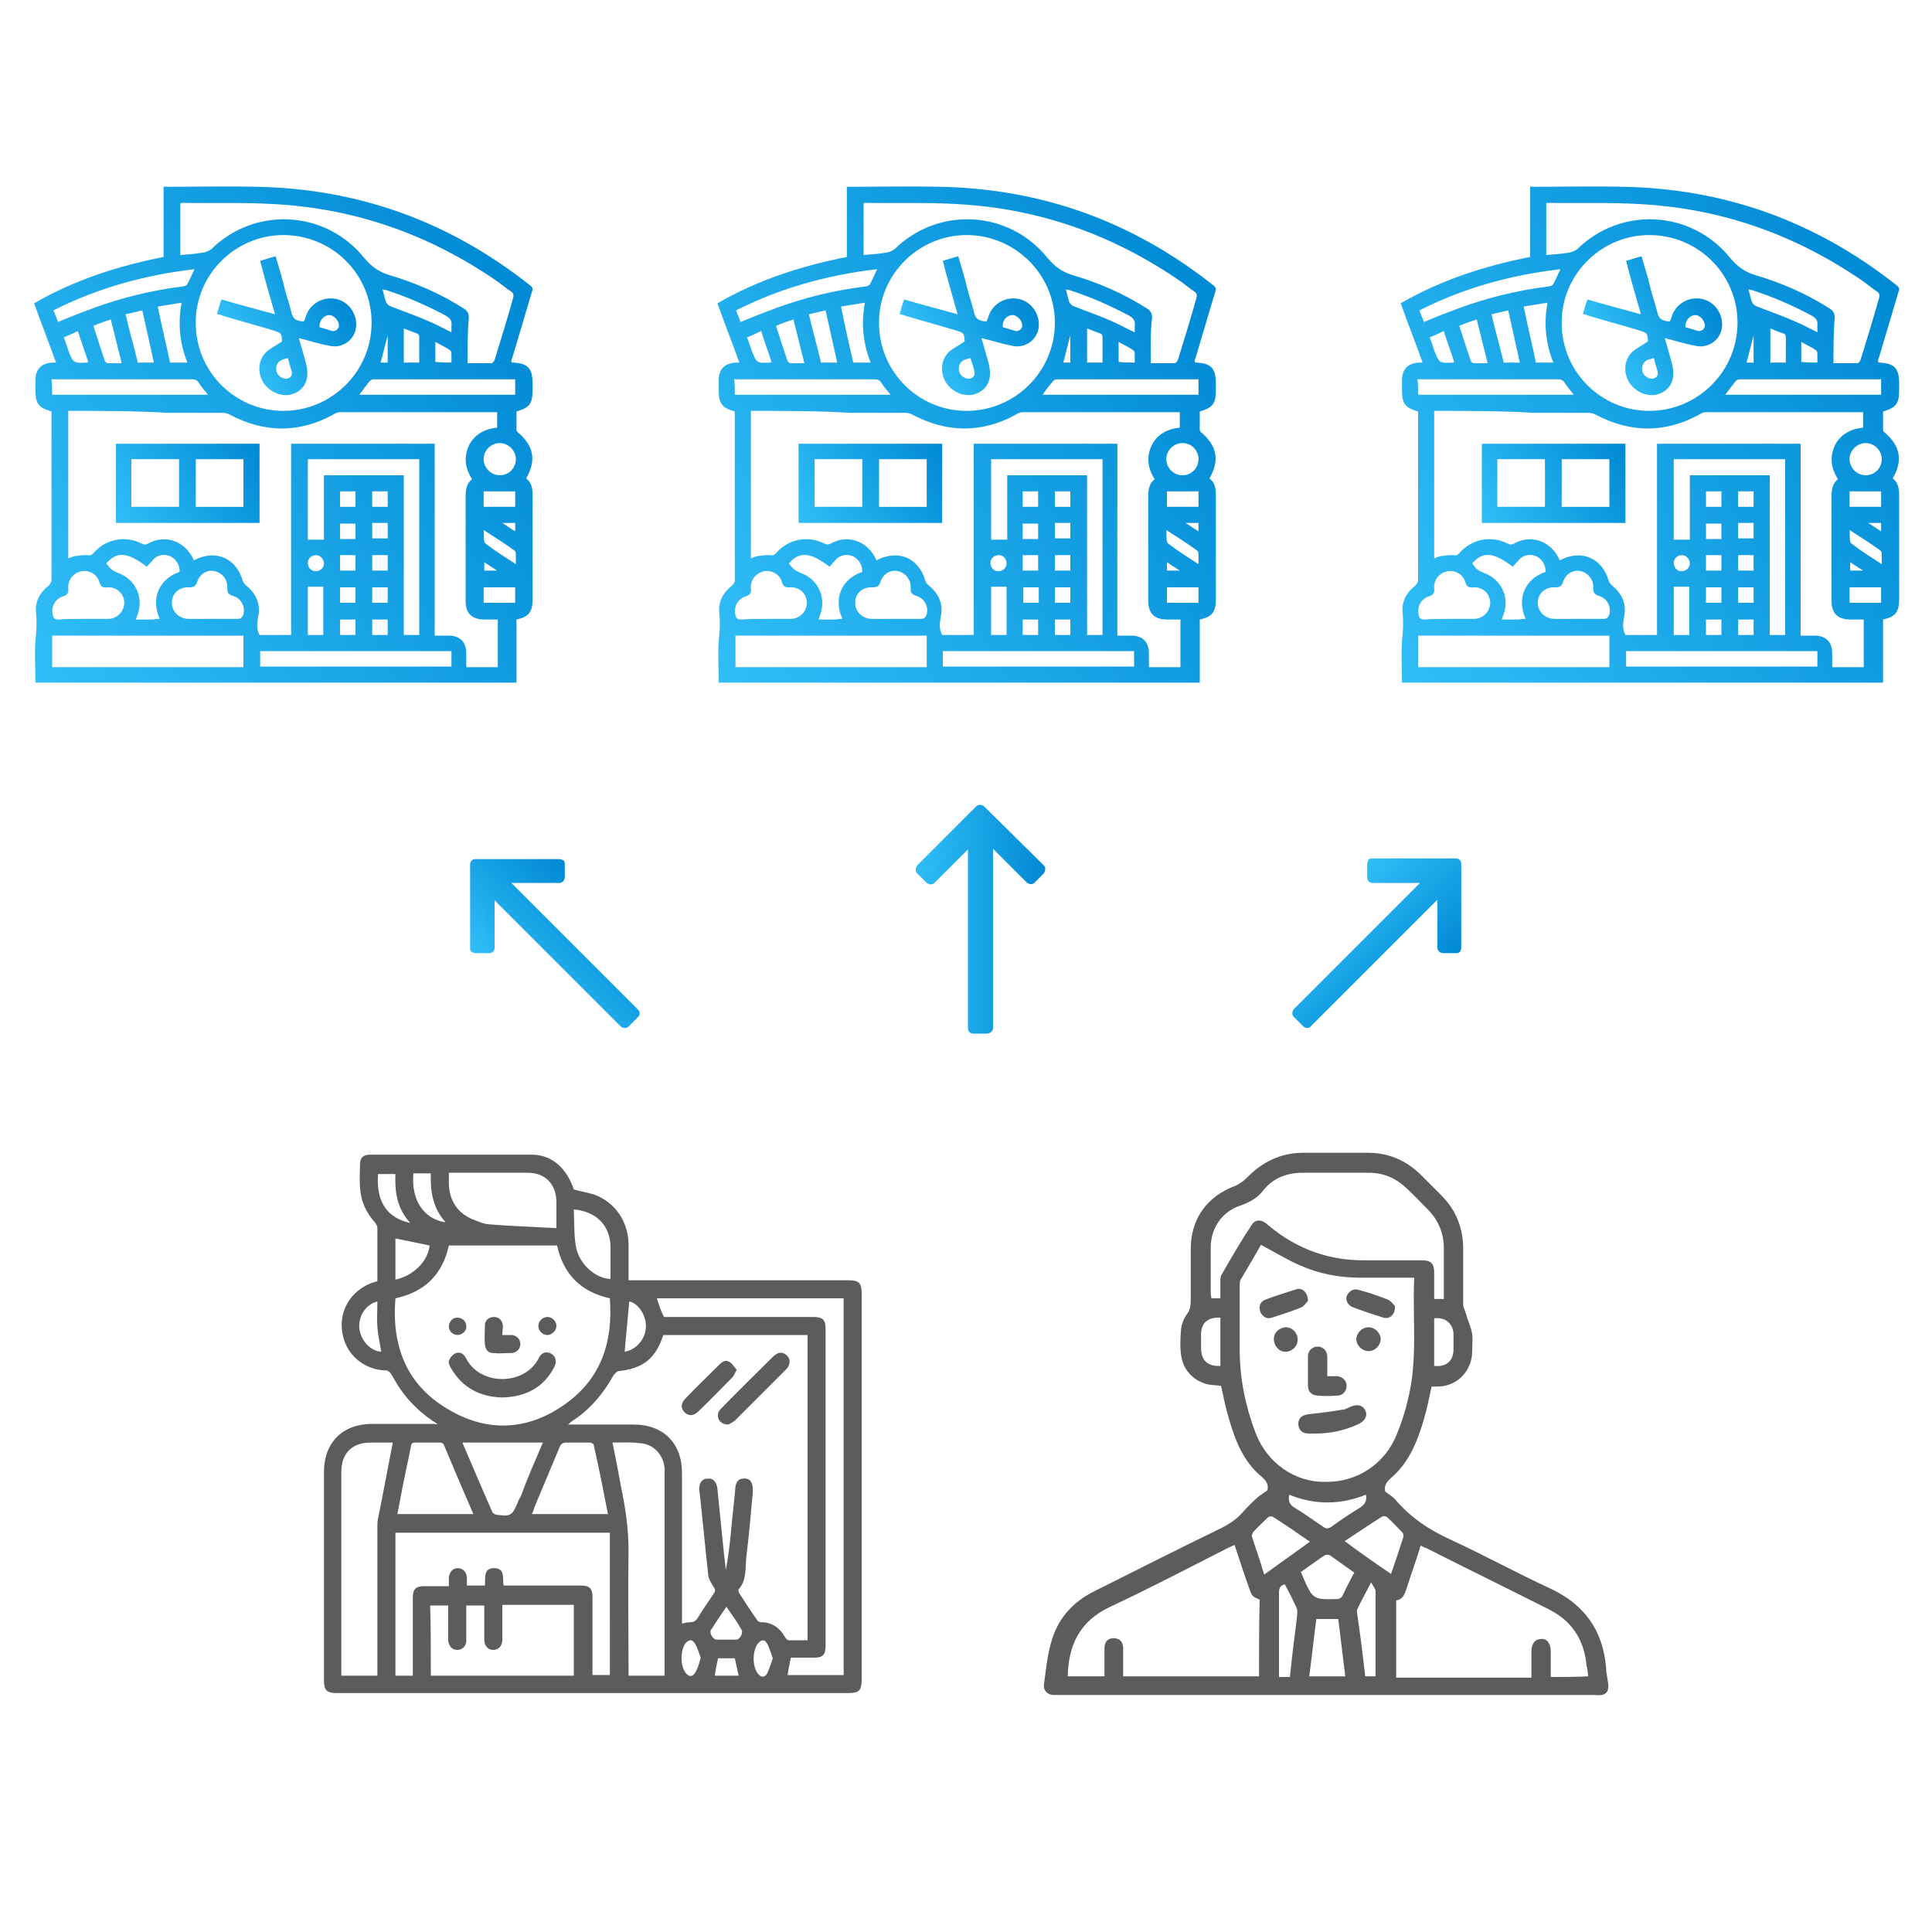 <?xml version="1.0" encoding="utf-8"?>
<!-- Generator: Adobe Illustrator 25.0.0, SVG Export Plug-In . SVG Version: 6.00 Build 0)  -->
<svg version="1.1" id="レイヤー_1" xmlns="http://www.w3.org/2000/svg" xmlns:xlink="http://www.w3.org/1999/xlink" x="0px"
	 y="0px" viewBox="0 0 300 300" style="enable-background:new 0 0 300 300;" xml:space="preserve">
<style type="text/css">
	.st0{fill:url(#SVGID_1_);}
	.st1{fill:url(#SVGID_2_);}
	.st2{fill:url(#SVGID_3_);}
	.st3{fill:#5C5C5C;}
	.st4{fill:url(#SVGID_4_);}
	.st5{fill:url(#SVGID_5_);}
	.st6{fill:url(#SVGID_6_);}
	.st7{fill:url(#SVGID_7_);}
	.st8{fill:url(#SVGID_8_);}
	.st9{fill:url(#SVGID_9_);}
	.st10{fill:url(#SVGID_10_);}
	.st11{fill:url(#SVGID_11_);}
	.st12{fill:url(#SVGID_12_);}
	.st13{fill:url(#SVGID_13_);}
	.st14{fill:url(#SVGID_14_);}
	.st15{fill:url(#SVGID_15_);}
</style>
<g>
	<linearGradient id="SVGID_1_" gradientUnits="userSpaceOnUse" x1="212.78" y1="97.564" x2="297.103" y2="48.88">
		<stop  offset="0" style="stop-color:#31BEF7"/>
		<stop  offset="1" style="stop-color:#0089D4"/>
	</linearGradient>
	<path class="st0" d="M217.7,106c0-2.5-0.2-5,0.1-7.5c0.1-1.2,0.1-2.2,0-3.3c-0.2-1.8,0.6-3.2,2-4.3c0.2-0.2,0.4-0.5,0.4-0.8
		c0-8.6,0-17.2,0-25.9c0-0.1,0-0.2,0-0.3c-2-0.6-2.5-1.2-2.5-3.3c0-0.5,0-1,0-1.5c0-1.8,0.9-2.7,2.7-2.8c0.1,0,0.3,0,0.5,0
		c-1.1-3.1-2.3-6.1-3.4-9.2c6.2-3.6,13-5.8,20.1-7.2c0-3.6,0-7.2,0-10.9c0.3,0,0.6,0,0.8,0c4.5,0,9.1-0.1,13.6,0
		c15.9,0.3,30,5.4,42.5,15.3c0.4,0.3,0.5,0.6,0.3,1c-1,3.4-2,6.7-3,10.1c-0.1,0.3-0.2,0.5-0.2,0.8c0.1,0,0.1,0.1,0.2,0.1
		c2.4,0.1,3.1,0.9,3.1,3.3c0,0.3,0,0.7,0,1c0,2.1-0.5,2.7-2.5,3.3c0,0.9,0,1.8,0,2.8c0,0.2,0.1,0.4,0.3,0.5c2.4,2.1,2.8,4.3,1.2,7.1
		c1.1,0.8,1,2.1,1,3.3c0,5.2,0,10.4,0,15.5c0,1.9-0.6,2.7-2.5,3.1c0,3.2,0,6.5,0,9.8C267.3,106,242.5,106,217.7,106z M222.7,63.8
		c0,7.7,0,15.3,0,22.9c0.5-0.2,1-0.4,1.5-0.4c0.5-0.1,1-0.1,1.5-0.1c0.4,0.1,0.6,0,0.9-0.3c1.9-2.2,4.9-2.8,7.5-1.5
		c0.4,0.2,0.6,0.2,1,0c2.5-1.4,5.4-0.5,6.8,2c0.1,0.2,0.2,0.4,0.3,0.6c0.1,0,0.2-0.1,0.2-0.1c3.3-1.6,6.4-0.2,7.4,3.3
		c0.1,0.3,0.3,0.5,0.5,0.7c1.5,1.2,2.3,2.8,1.9,4.8c-0.2,1-0.3,2,0.2,2.9c1.6,0,3.2,0,4.9,0c0-9.9,0-19.8,0-29.7
		c7.5,0,14.9,0,22.3,0c0,9.9,0,19.8,0,29.8c0.8,0,1.5,0,2.2,0c1.7,0,2.7,1,2.7,2.7c0,0.7,0,1.5,0,2.2c1.7,0,3.3,0,4.9,0
		c0-2.5,0-4.9,0-7.4c-0.7,0-1.3,0-2,0c-2,0-3-0.9-3-2.9c0-5.4,0-10.8,0-16.1c0-1.1,0.1-2.1,1-2.8c-1.1-1.7-1.3-3.4-0.5-5.2
		c0.9-1.8,2.5-2.6,4.4-2.8c0-0.8,0-1.6,0-2.4c-0.2,0-0.4,0-0.6,0c-7.9,0-15.8,0-23.8,0c-0.4,0-0.8,0.2-1.1,0.4
		c-5.3,2.9-10.7,2.8-16,0c-0.3-0.2-0.8-0.3-1.2-0.3c-2.8,0-5.7,0-8.5,0C233.2,63.8,228,63.8,222.7,63.8z M256.1,36.5
		c-7.5,0-13.7,6.2-13.6,13.7c0,7.5,6.1,13.6,13.6,13.6c7.5,0,13.7-6.1,13.7-13.7C269.8,42.6,263.7,36.5,256.1,36.5z M284.7,56.4
		c1.3,0,2.5,0,3.7,0c0.2,0,0.4-0.3,0.5-0.5c1-3.2,2-6.5,2.9-9.7c0.1-0.4,0-0.7-0.3-0.9c-0.9-0.6-1.7-1.3-2.6-1.9
		c-10.3-7-21.6-11-34.1-11.7c-4.8-0.3-9.7-0.1-14.5-0.2c-0.1,0-0.1,0-0.2,0.1c0,2.7,0,5.3,0,8c1.3-0.1,2.5-0.2,3.7-0.4
		c0.4-0.1,0.8-0.3,1.1-0.5c6.8-6.7,17.8-6.1,23.8,1.4c1.1,1.3,2.2,2.1,3.8,2.6c4.1,1.2,8,2.9,11.6,5.2c0.5,0.3,0.8,0.7,0.8,1.4
		C284.7,51.5,284.7,53.9,284.7,56.4z M249.9,98.7c-10,0-19.8,0-29.7,0c0,1.7,0,3.3,0,4.9c9.9,0,19.8,0,29.7,0
		C249.9,101.9,249.9,100.3,249.9,98.7z M259.9,71.3c0,4.2,0,8.4,0,12.5c0.8,0,1.6,0,2.5,0c0-3.3,0-6.6,0-10c4.2,0,8.3,0,12.4,0
		c0,8.3,0,16.5,0,24.8c0.8,0,1.6,0,2.4,0c0-9.1,0-18.2,0-27.3C271.5,71.3,265.7,71.3,259.9,71.3z M252.5,103.5c9.9,0,19.8,0,29.7,0
		c0-0.8,0-1.6,0-2.4c-9.9,0-19.8,0-29.7,0C252.5,101.9,252.5,102.7,252.5,103.5z M245.1,96.1c1.3,0,2.6,0,3.9,0
		c0.5,0,0.7-0.2,0.9-0.7c0.3-1.2-0.3-2.5-1.7-2.9c-0.6-0.2-0.8-0.5-0.8-1.1c0.1-1.3-0.7-2.4-1.9-2.7c-1.2-0.3-2.4,0.4-2.8,1.7
		c-0.2,0.6-0.5,0.8-1.2,0.8c-1.5-0.1-2.7,0.9-2.7,2.3c-0.1,1.4,1.1,2.6,2.6,2.6C242.6,96.1,243.9,96.1,245.1,96.1z M224.9,96.1
		c1.3,0,2.6,0,4,0c1.4,0,2.5-1.2,2.5-2.5c0-1.4-1.2-2.5-2.6-2.4c-0.7,0.1-1.1-0.1-1.3-0.9c-0.4-1.2-1.6-1.8-2.8-1.6
		c-1.2,0.3-2.1,1.3-2,2.7c0.1,0.7-0.2,1-0.8,1.2c-1.3,0.4-1.9,1.7-1.6,2.9c0.1,0.5,0.3,0.7,0.9,0.7
		C222.3,96.1,223.6,96.1,224.9,96.1z M220.2,61.3c8.1,0,16.1,0,24.2,0c-0.5-0.6-1-1.2-1.4-1.8c-0.3-0.5-0.6-0.6-1.2-0.6
		c-7,0-13.9,0-20.9,0c-0.3,0-0.5,0-0.8,0C220.2,59.7,220.2,60.5,220.2,61.3z M267.9,61.3c8.1,0,16.2,0,24.2,0c0-0.8,0-1.6,0-2.4
		c-0.1,0-0.1,0-0.1,0c-7.3,0-14.6,0-21.9,0c-0.2,0-0.4,0.1-0.6,0.3C269,59.8,268.5,60.5,267.9,61.3z M236.9,96.1
		c-1.5-3.4,0.1-6.3,3.1-7.3c0-1.1-0.5-1.9-1.4-2.4c-0.9-0.4-2-0.3-2.7,0.5c-0.4,0.4-0.7,0.8-1,1.1c-3-2.3-4.7-2.4-6.3-0.5
		c0.8,1,0.8,1,1.9,1.5c2.5,0.9,3.8,3.5,3.1,6c-0.1,0.4-0.3,0.8-0.4,1.2c1,0,1.8,0,2.7,0C236.2,96.1,236.5,96.1,236.9,96.1z
		 M242.3,41.8c-7.7,0.9-15,2.9-21.9,6.4c0.2,0.6,0.5,1.2,0.7,1.8c1.9-0.8,3.7-1.5,5.6-2.2c4.4-1.6,8.9-2.7,13.6-3.3
		c0.3,0,0.7-0.1,0.9-0.4C241.6,43.4,241.9,42.6,242.3,41.8z M238.5,56.3c0.9,0,1.8,0,2.7,0c-1.2-3-1.5-6.1-0.9-9.3
		c-1.3,0.2-2.5,0.4-3.7,0.6C237.2,50.6,237.9,53.4,238.5,56.3z M282.2,51.6c0-0.4,0-0.7,0-1c0.1-0.8-0.2-1.2-0.9-1.6
		c-3-1.6-6.2-3-9.4-4c-0.1,0-0.3,0-0.4-0.1c0.2,0.7,0.3,1.3,0.5,1.9c0.1,0.3,0.4,0.6,0.6,0.7c2,0.8,4.1,1.5,6.1,2.4
		C279.9,50.4,281,51,282.2,51.6z M231.6,48.8c0.6,2.6,1.3,5,1.9,7.5c0.8,0,1.6,0,2.5,0c-0.6-2.7-1.2-5.4-1.8-8.1
		C233.3,48.4,232.5,48.6,231.6,48.8z M289.7,68.8c-1.3,0-2.5,1.1-2.5,2.5c0,1.3,1.1,2.5,2.5,2.5c1.4,0,2.5-1.1,2.5-2.5
		C292.2,69.9,291,68.8,289.7,68.8z M259.9,91.1c0,2.5,0,5,0,7.5c0.8,0,1.6,0,2.4,0c0-2.6,0-5,0-7.5
		C261.5,91.1,260.7,91.1,259.9,91.1z M231,56.4c-0.6-2.3-1.1-4.5-1.7-6.8c-0.9,0.3-1.8,0.6-2.7,1c0.6,1.9,1.2,3.7,1.8,5.5
		c0.1,0.1,0.3,0.3,0.4,0.3C229.5,56.4,230.2,56.4,231,56.4z M292.1,78.7c0-0.8,0-1.6,0-2.4c-1.7,0-3.3,0-4.9,0c0,0.8,0,1.6,0,2.4
		C288.9,78.7,290.5,78.7,292.1,78.7z M292.1,93.6c0-0.9,0-1.6,0-2.4c-1.7,0-3.3,0-4.9,0c0,0.8,0,1.6,0,2.4
		C288.9,93.6,290.5,93.6,292.1,93.6z M274.9,51c0,1.9,0,3.6,0,5.3c0.8,0,1.6,0,2.4,0c0-0.2,0-0.4,0-0.6c0-1.1,0-2.3,0-3.4
		c0-0.2-0.1-0.4-0.3-0.5C276.3,51.6,275.6,51.3,274.9,51z M222,52.4c0.3,0.7,0.5,1.4,0.7,2c0.8,2,0.8,2,2.9,1.9c0,0,0.1,0,0.2-0.1
		c-0.5-1.6-1.1-3.1-1.6-4.8C223.4,51.8,222.7,52.1,222,52.4z M292.2,87.6c0-0.5,0-0.9,0-1.3c0-0.3,0-0.7-0.2-0.8
		c-1.5-1.1-3.1-2.1-4.8-3.2c0.1,0.9-0.1,1.8,0.3,2.1C288.9,85.5,290.5,86.5,292.2,87.6z M282.2,56.3c0-0.4,0-0.7,0-1.1
		c0-0.3,0-0.7-0.2-0.8c-0.7-0.5-1.4-0.8-2.3-1.3c0,0.6,0,1.1,0,1.6c0,0.5,0,1,0,1.5C280.6,56.3,281.4,56.3,282.2,56.3z M267.3,76.3
		c-0.9,0-1.6,0-2.4,0c0,0.8,0,1.6,0,2.4c0.8,0,1.6,0,2.4,0C267.3,77.8,267.3,77.1,267.3,76.3z M269.9,76.3c0,0.8,0,1.6,0,2.4
		c0.8,0,1.6,0,2.4,0c0-0.8,0-1.6,0-2.4C271.5,76.3,270.7,76.3,269.9,76.3z M272.3,81.2c-0.9,0-1.6,0-2.4,0c0,0.8,0,1.6,0,2.4
		c0.8,0,1.6,0,2.4,0C272.3,82.8,272.3,82.1,272.3,81.2z M264.9,88.6c0.9,0,1.7,0,2.4,0c0-0.8,0-1.6,0-2.4c-0.8,0-1.6,0-2.4,0
		C264.9,87,264.9,87.8,264.9,88.6z M272.3,86.2c-0.9,0-1.6,0-2.4,0c0,0.8,0,1.6,0,2.4c0.8,0,1.6,0,2.4,0
		C272.3,87.8,272.3,87,272.3,86.2z M264.9,91.2c0,0.9,0,1.6,0,2.4c0.8,0,1.6,0,2.4,0c0-0.8,0-1.6,0-2.4
		C266.5,91.2,265.7,91.2,264.9,91.2z M269.9,93.6c0.9,0,1.6,0,2.4,0c0-0.8,0-1.6,0-2.4c-0.8,0-1.6,0-2.4,0
		C269.9,92,269.9,92.8,269.9,93.6z M267.3,98.6c0-0.9,0-1.6,0-2.4c-0.8,0-1.6,0-2.4,0c0,0.8,0,1.6,0,2.4
		C265.7,98.6,266.5,98.6,267.3,98.6z M272.3,98.6c0-0.8,0-1.6,0-2.4c-0.8,0-1.6,0-2.4,0c0,0.8,0,1.6,0,2.4
		C270.7,98.6,271.5,98.6,272.3,98.6z M267.3,81.3c-0.9,0-1.6,0-2.4,0c0,0.8,0,1.6,0,2.4c0.8,0,1.6,0,2.4,0
		C267.3,82.8,267.3,82,267.3,81.3z M261.2,86.2c-0.7,0-1.3,0.5-1.3,1.2c0,0.7,0.5,1.3,1.2,1.3c0.7,0,1.3-0.5,1.3-1.2
		C262.4,86.8,261.8,86.2,261.2,86.2z M272.3,52.1c-0.4,1.4-0.7,2.8-1.1,4.2c0.3,0,0.7,0,1.1,0C272.3,54.8,272.3,53.4,272.3,52.1z
		 M290.1,81.2c0.8,0.5,1.3,0.9,2,1.3c0-0.5,0-0.9,0-1.3C291.5,81.2,290.9,81.2,290.1,81.2z M289.3,88.6c-0.8-0.5-1.4-0.9-2-1.3
		c0,0.5,0,0.9,0,1.3C287.9,88.6,288.5,88.6,289.3,88.6z"/>
	<linearGradient id="SVGID_2_" gradientUnits="userSpaceOnUse" x1="230.215" y1="81.35" x2="252.25" y2="68.628">
		<stop  offset="0" style="stop-color:#31BEF7"/>
		<stop  offset="1" style="stop-color:#0089D4"/>
	</linearGradient>
	<path class="st1" d="M230.1,81.2c0-4.1,0-8.2,0-12.3c7.4,0,14.8,0,22.3,0c0,4.1,0,8.2,0,12.3C245,81.2,237.6,81.2,230.1,81.2z
		 M239.9,78.7c0-2.5,0-4.9,0-7.4c-2.5,0-4.9,0-7.4,0c0,2.5,0,4.9,0,7.4C235.1,78.7,237.5,78.7,239.9,78.7z M249.9,71.3
		c-2.5,0-4.9,0-7.4,0c0,2.5,0,4.9,0,7.4c2.5,0,4.9,0,7.4,0C249.9,76.2,249.9,73.8,249.9,71.3z"/>
	<linearGradient id="SVGID_3_" gradientUnits="userSpaceOnUse" x1="249.063" y1="54.336" x2="264.909" y2="45.188">
		<stop  offset="0" style="stop-color:#31BEF7"/>
		<stop  offset="1" style="stop-color:#0089D4"/>
	</linearGradient>
	<path class="st2" d="M258.5,52.5c0.4,1.4,0.8,2.7,1.1,3.9c0.6,2.2,0,3.8-1.6,4.6c-1.6,0.8-3.6,0.2-4.8-1.3
		c-1.2-1.6-1.1-3.8,0.3-5.1c0.7-0.6,1.6-1,2.4-1.6c-0.1-1.3-0.1-1.3-1.4-1.7c-2.6-0.8-5.3-1.5-7.9-2.3c-0.2-0.1-0.5-0.2-0.8-0.2
		c0.2-0.8,0.4-1.5,0.7-2.3c2.7,0.8,5.4,1.5,8.3,2.3c-0.8-2.8-1.6-5.5-2.3-8.3c0.8-0.2,1.5-0.5,2.4-0.7c0.5,1.7,1,3.3,1.4,5
		c0.3,1.2,0.7,2.3,1,3.5c0.2,1.1,0.7,1.6,2,1.6c0.1-0.2,0.2-0.5,0.3-0.8c0.7-2.1,2.9-3.2,5-2.6c2,0.6,3.2,2.8,2.7,4.8
		c-0.5,1.8-2.3,2.8-4,2.4C261.6,53.4,260.1,52.9,258.5,52.5z M261.7,50.8c0.7,0.2,1.3,0.4,2,0.6c0.6,0.1,1.2-0.5,1-1.1
		c-0.1-0.5-0.5-1-0.9-1.2C263.1,48.6,261.7,49.2,261.7,50.8z M256.8,55.6c-0.4,0.1-0.7,0.2-1,0.3c-0.6,0.3-0.9,0.9-0.8,1.6
		c0.1,0.7,0.6,1.1,1.3,1.3c0.7,0.1,1.3-0.4,1.1-1.1C257.2,57,257,56.4,256.8,55.6z"/>
</g>
<g>
	<linearGradient id="SVGID_4_" gradientUnits="userSpaceOnUse" x1="106.729" y1="97.564" x2="191.052" y2="48.88">
		<stop  offset="0" style="stop-color:#31BEF7"/>
		<stop  offset="1" style="stop-color:#0089D4"/>
	</linearGradient>
	<path class="st4" d="M111.6,106c0-2.5-0.2-5,0.1-7.5c0.1-1.2,0.1-2.2,0-3.3c-0.2-1.8,0.6-3.2,2-4.3c0.2-0.2,0.4-0.5,0.4-0.8
		c0-8.6,0-17.2,0-25.9c0-0.1,0-0.2,0-0.3c-2-0.6-2.5-1.2-2.5-3.3c0-0.5,0-1,0-1.5c0-1.8,0.9-2.7,2.7-2.8c0.1,0,0.3,0,0.5,0
		c-1.1-3.1-2.3-6.1-3.4-9.2c6.2-3.6,13-5.8,20.1-7.2c0-3.6,0-7.2,0-10.9c0.3,0,0.6,0,0.8,0c4.5,0,9.1-0.1,13.6,0
		c15.9,0.3,30,5.4,42.5,15.3c0.4,0.3,0.5,0.6,0.3,1c-1,3.4-2,6.7-3,10.1c-0.1,0.3-0.2,0.5-0.2,0.8c0.1,0,0.1,0.1,0.2,0.1
		c2.4,0.1,3.1,0.9,3.1,3.3c0,0.3,0,0.7,0,1c0,2.1-0.5,2.7-2.5,3.3c0,0.9,0,1.8,0,2.8c0,0.2,0.1,0.4,0.3,0.5c2.4,2.1,2.8,4.3,1.2,7.1
		c1.1,0.8,1,2.1,1,3.3c0,5.2,0,10.4,0,15.5c0,1.9-0.6,2.7-2.5,3.1c0,3.2,0,6.5,0,9.8C161.3,106,136.5,106,111.6,106z M116.6,63.8
		c0,7.7,0,15.3,0,22.9c0.5-0.2,1-0.4,1.5-0.4c0.5-0.1,1-0.1,1.5-0.1c0.4,0.1,0.6,0,0.9-0.3c1.9-2.2,4.9-2.8,7.5-1.5
		c0.4,0.2,0.6,0.2,1,0c2.5-1.4,5.4-0.5,6.8,2c0.1,0.2,0.2,0.4,0.3,0.6c0.1,0,0.2-0.1,0.2-0.1c3.3-1.6,6.4-0.2,7.4,3.3
		c0.1,0.3,0.3,0.5,0.5,0.7c1.5,1.2,2.3,2.8,1.9,4.8c-0.2,1-0.3,2,0.2,2.9c1.6,0,3.2,0,4.9,0c0-9.9,0-19.8,0-29.7
		c7.5,0,14.9,0,22.3,0c0,9.9,0,19.8,0,29.8c0.8,0,1.5,0,2.2,0c1.7,0,2.7,1,2.7,2.7c0,0.7,0,1.5,0,2.2c1.7,0,3.3,0,4.9,0
		c0-2.5,0-4.9,0-7.4c-0.7,0-1.3,0-2,0c-2,0-3-0.9-3-2.9c0-5.4,0-10.8,0-16.1c0-1.1,0.1-2.1,1-2.8c-1.1-1.7-1.3-3.4-0.5-5.2
		c0.9-1.8,2.5-2.6,4.4-2.8c0-0.8,0-1.6,0-2.4c-0.2,0-0.4,0-0.6,0c-7.9,0-15.8,0-23.8,0c-0.4,0-0.8,0.2-1.1,0.4
		c-5.3,2.9-10.7,2.8-16,0c-0.3-0.2-0.8-0.3-1.2-0.3c-2.8,0-5.7,0-8.5,0C127.1,63.8,121.9,63.8,116.6,63.8z M150.1,36.5
		c-7.5,0-13.7,6.2-13.6,13.7c0,7.5,6.1,13.6,13.6,13.6c7.5,0,13.7-6.1,13.7-13.7C163.8,42.6,157.6,36.5,150.1,36.5z M178.7,56.4
		c1.3,0,2.5,0,3.7,0c0.2,0,0.4-0.3,0.5-0.5c1-3.2,2-6.5,2.9-9.7c0.1-0.4,0-0.7-0.3-0.9c-0.9-0.6-1.7-1.3-2.6-1.9
		c-10.3-7-21.6-11-34.1-11.7c-4.8-0.3-9.7-0.1-14.5-0.2c-0.1,0-0.1,0-0.2,0.1c0,2.7,0,5.3,0,8c1.3-0.1,2.5-0.2,3.7-0.4
		c0.4-0.1,0.8-0.3,1.1-0.5c6.8-6.7,17.8-6.1,23.8,1.4c1.1,1.3,2.2,2.1,3.8,2.6c4.1,1.2,8,2.9,11.6,5.2c0.5,0.3,0.8,0.7,0.8,1.4
		C178.6,51.5,178.7,53.9,178.7,56.4z M143.9,98.7c-10,0-19.8,0-29.7,0c0,1.7,0,3.3,0,4.9c9.9,0,19.8,0,29.7,0
		C143.9,101.9,143.9,100.3,143.9,98.7z M153.9,71.3c0,4.2,0,8.4,0,12.5c0.8,0,1.6,0,2.5,0c0-3.3,0-6.6,0-10c4.2,0,8.3,0,12.4,0
		c0,8.3,0,16.5,0,24.8c0.8,0,1.6,0,2.4,0c0-9.1,0-18.2,0-27.3C165.4,71.3,159.7,71.3,153.9,71.3z M146.4,103.5c9.9,0,19.8,0,29.7,0
		c0-0.8,0-1.6,0-2.4c-9.9,0-19.8,0-29.7,0C146.4,101.9,146.4,102.7,146.4,103.5z M139.1,96.1c1.3,0,2.6,0,3.9,0
		c0.5,0,0.7-0.2,0.9-0.7c0.3-1.2-0.3-2.5-1.7-2.9c-0.6-0.2-0.8-0.5-0.8-1.1c0.1-1.3-0.7-2.4-1.9-2.7c-1.2-0.3-2.4,0.4-2.8,1.7
		c-0.2,0.6-0.5,0.8-1.2,0.8c-1.5-0.1-2.7,0.9-2.7,2.3c-0.1,1.4,1.1,2.6,2.6,2.6C136.6,96.1,137.8,96.1,139.1,96.1z M118.8,96.1
		c1.3,0,2.6,0,4,0c1.4,0,2.5-1.2,2.5-2.5c0-1.4-1.2-2.5-2.6-2.4c-0.7,0.1-1.1-0.1-1.3-0.9c-0.4-1.2-1.6-1.8-2.8-1.6
		c-1.2,0.3-2.1,1.3-2,2.7c0.1,0.7-0.2,1-0.8,1.2c-1.3,0.4-1.9,1.7-1.6,2.9c0.1,0.5,0.3,0.7,0.9,0.7
		C116.3,96.1,117.6,96.1,118.8,96.1z M114.1,61.3c8.1,0,16.1,0,24.2,0c-0.5-0.6-1-1.2-1.4-1.8c-0.3-0.5-0.6-0.6-1.2-0.6
		c-7,0-13.9,0-20.9,0c-0.3,0-0.5,0-0.8,0C114.1,59.7,114.1,60.5,114.1,61.3z M161.9,61.3c8.1,0,16.2,0,24.2,0c0-0.8,0-1.6,0-2.4
		c-0.1,0-0.1,0-0.1,0c-7.3,0-14.6,0-21.9,0c-0.2,0-0.4,0.1-0.6,0.3C163,59.8,162.4,60.5,161.9,61.3z M130.8,96.1
		c-1.5-3.4,0.1-6.3,3.1-7.3c0-1.1-0.5-1.9-1.4-2.4c-0.9-0.4-2-0.3-2.7,0.5c-0.4,0.4-0.7,0.8-1,1.1c-3-2.3-4.7-2.4-6.3-0.5
		c0.8,1,0.8,1,1.9,1.5c2.5,0.9,3.8,3.5,3.1,6c-0.1,0.4-0.3,0.8-0.4,1.2c1,0,1.8,0,2.7,0C130.1,96.1,130.5,96.1,130.8,96.1z
		 M136.2,41.8c-7.7,0.9-15,2.9-21.9,6.4c0.2,0.6,0.5,1.2,0.7,1.8c1.9-0.8,3.7-1.5,5.6-2.2c4.4-1.6,8.9-2.7,13.6-3.3
		c0.3,0,0.7-0.1,0.9-0.4C135.5,43.4,135.8,42.6,136.2,41.8z M132.5,56.3c0.9,0,1.8,0,2.7,0c-1.2-3-1.5-6.1-0.9-9.3
		c-1.3,0.2-2.5,0.4-3.7,0.6C131.2,50.6,131.8,53.4,132.5,56.3z M176.2,51.6c0-0.4,0-0.7,0-1c0.1-0.8-0.2-1.2-0.9-1.6
		c-3-1.6-6.2-3-9.4-4c-0.1,0-0.3,0-0.4-0.1c0.2,0.7,0.3,1.3,0.5,1.9c0.1,0.3,0.4,0.6,0.6,0.7c2,0.8,4.1,1.5,6.1,2.4
		C173.8,50.4,174.9,51,176.2,51.6z M125.6,48.8c0.6,2.6,1.3,5,1.9,7.5c0.8,0,1.6,0,2.5,0c-0.6-2.7-1.2-5.4-1.8-8.1
		C127.2,48.4,126.5,48.6,125.6,48.8z M183.6,68.8c-1.3,0-2.5,1.1-2.5,2.5c0,1.3,1.1,2.5,2.5,2.5c1.4,0,2.5-1.1,2.5-2.5
		C186.1,69.9,185,68.8,183.6,68.8z M153.9,91.1c0,2.5,0,5,0,7.5c0.8,0,1.6,0,2.4,0c0-2.6,0-5,0-7.5
		C155.4,91.1,154.7,91.1,153.9,91.1z M124.9,56.4c-0.6-2.3-1.1-4.5-1.7-6.8c-0.9,0.3-1.8,0.6-2.7,1c0.6,1.9,1.2,3.7,1.8,5.5
		c0.1,0.1,0.3,0.3,0.4,0.3C123.4,56.4,124.1,56.4,124.9,56.4z M186.1,78.7c0-0.8,0-1.6,0-2.4c-1.7,0-3.3,0-4.9,0c0,0.8,0,1.6,0,2.4
		C182.8,78.7,184.4,78.7,186.1,78.7z M186.1,93.6c0-0.9,0-1.6,0-2.4c-1.7,0-3.3,0-4.9,0c0,0.8,0,1.6,0,2.4
		C182.9,93.6,184.5,93.6,186.1,93.6z M168.8,51c0,1.9,0,3.6,0,5.3c0.8,0,1.6,0,2.4,0c0-0.2,0-0.4,0-0.6c0-1.1,0-2.3,0-3.4
		c0-0.2-0.1-0.4-0.3-0.5C170.3,51.6,169.6,51.3,168.8,51z M116,52.4c0.3,0.7,0.5,1.4,0.7,2c0.8,2,0.8,2,2.9,1.9c0,0,0.1,0,0.2-0.1
		c-0.5-1.6-1.1-3.1-1.6-4.8C117.4,51.8,116.7,52.1,116,52.4z M186.1,87.6c0-0.5,0-0.9,0-1.3c0-0.3,0-0.7-0.2-0.8
		c-1.5-1.1-3.1-2.1-4.8-3.2c0.1,0.9-0.1,1.8,0.3,2.1C182.8,85.5,184.4,86.5,186.1,87.6z M176.2,56.3c0-0.4,0-0.7,0-1.1
		c0-0.3,0-0.7-0.2-0.8c-0.7-0.5-1.4-0.8-2.3-1.3c0,0.6,0,1.1,0,1.6c0,0.5,0,1,0,1.5C174.6,56.3,175.3,56.3,176.2,56.3z M161.2,76.3
		c-0.9,0-1.6,0-2.4,0c0,0.8,0,1.6,0,2.4c0.8,0,1.6,0,2.4,0C161.2,77.8,161.2,77.1,161.2,76.3z M163.8,76.3c0,0.8,0,1.6,0,2.4
		c0.8,0,1.6,0,2.4,0c0-0.8,0-1.6,0-2.4C165.4,76.3,164.6,76.3,163.8,76.3z M166.2,81.2c-0.9,0-1.6,0-2.4,0c0,0.8,0,1.6,0,2.4
		c0.8,0,1.6,0,2.4,0C166.2,82.8,166.2,82.1,166.2,81.2z M158.8,88.6c0.9,0,1.7,0,2.4,0c0-0.8,0-1.6,0-2.4c-0.8,0-1.6,0-2.4,0
		C158.8,87,158.8,87.8,158.8,88.6z M166.2,86.2c-0.9,0-1.6,0-2.4,0c0,0.8,0,1.6,0,2.4c0.8,0,1.6,0,2.4,0
		C166.2,87.8,166.2,87,166.2,86.2z M158.9,91.2c0,0.9,0,1.6,0,2.4c0.8,0,1.6,0,2.4,0c0-0.8,0-1.6,0-2.4
		C160.4,91.2,159.7,91.2,158.9,91.2z M163.8,93.6c0.9,0,1.6,0,2.4,0c0-0.8,0-1.6,0-2.4c-0.8,0-1.6,0-2.4,0
		C163.8,92,163.8,92.8,163.8,93.6z M161.2,98.6c0-0.9,0-1.6,0-2.4c-0.8,0-1.6,0-2.4,0c0,0.8,0,1.6,0,2.4
		C159.7,98.6,160.4,98.6,161.2,98.6z M166.2,98.6c0-0.8,0-1.6,0-2.4c-0.8,0-1.6,0-2.4,0c0,0.8,0,1.6,0,2.4
		C164.7,98.6,165.4,98.6,166.2,98.6z M161.2,81.3c-0.9,0-1.6,0-2.4,0c0,0.8,0,1.6,0,2.4c0.8,0,1.6,0,2.4,0
		C161.2,82.8,161.2,82,161.2,81.3z M155.1,86.2c-0.7,0-1.3,0.5-1.3,1.2c0,0.7,0.5,1.3,1.2,1.3c0.7,0,1.3-0.5,1.3-1.2
		C156.3,86.8,155.8,86.2,155.1,86.2z M166.2,52.1c-0.4,1.4-0.7,2.8-1.1,4.2c0.3,0,0.7,0,1.1,0C166.2,54.8,166.2,53.4,166.2,52.1z
		 M184.1,81.2c0.8,0.5,1.3,0.9,2,1.3c0-0.5,0-0.9,0-1.3C185.4,81.2,184.9,81.2,184.1,81.2z M183.2,88.6c-0.8-0.5-1.4-0.9-2-1.3
		c0,0.5,0,0.9,0,1.3C181.8,88.6,182.4,88.6,183.2,88.6z"/>
	<linearGradient id="SVGID_5_" gradientUnits="userSpaceOnUse" x1="124.163" y1="81.35" x2="146.198" y2="68.628">
		<stop  offset="0" style="stop-color:#31BEF7"/>
		<stop  offset="1" style="stop-color:#0089D4"/>
	</linearGradient>
	<path class="st5" d="M124,81.2c0-4.1,0-8.2,0-12.3c7.4,0,14.8,0,22.3,0c0,4.1,0,8.2,0,12.3C138.9,81.2,131.5,81.2,124,81.2z
		 M133.9,78.7c0-2.5,0-4.9,0-7.4c-2.5,0-4.9,0-7.4,0c0,2.5,0,4.9,0,7.4C129,78.7,131.4,78.7,133.9,78.7z M143.9,71.3
		c-2.5,0-4.9,0-7.4,0c0,2.5,0,4.9,0,7.4c2.5,0,4.9,0,7.4,0C143.9,76.2,143.9,73.8,143.9,71.3z"/>
	<linearGradient id="SVGID_6_" gradientUnits="userSpaceOnUse" x1="143.012" y1="54.336" x2="158.857" y2="45.188">
		<stop  offset="0" style="stop-color:#31BEF7"/>
		<stop  offset="1" style="stop-color:#0089D4"/>
	</linearGradient>
	<path class="st6" d="M152.4,52.5c0.4,1.4,0.8,2.7,1.1,3.9c0.6,2.2,0,3.8-1.6,4.6c-1.6,0.8-3.6,0.2-4.8-1.3
		c-1.2-1.6-1.1-3.8,0.3-5.1c0.7-0.6,1.6-1,2.4-1.6c-0.1-1.3-0.1-1.3-1.4-1.7c-2.6-0.8-5.3-1.5-7.9-2.3c-0.2-0.1-0.5-0.2-0.8-0.2
		c0.2-0.8,0.4-1.5,0.7-2.3c2.7,0.8,5.4,1.5,8.3,2.3c-0.8-2.8-1.6-5.5-2.3-8.3c0.8-0.2,1.5-0.5,2.4-0.7c0.5,1.7,1,3.3,1.4,5
		c0.3,1.2,0.7,2.3,1,3.5c0.2,1.1,0.7,1.6,2,1.6c0.1-0.2,0.2-0.5,0.3-0.8c0.7-2.1,2.9-3.2,5-2.6c2,0.6,3.2,2.8,2.7,4.8
		c-0.5,1.8-2.3,2.8-4,2.4C155.6,53.4,154.1,52.9,152.4,52.5z M155.7,50.8c0.7,0.2,1.3,0.4,2,0.6c0.6,0.1,1.2-0.5,1-1.1
		c-0.1-0.5-0.5-1-0.9-1.2C157.1,48.6,155.6,49.2,155.7,50.8z M150.7,55.6c-0.4,0.1-0.7,0.2-1,0.3c-0.6,0.3-0.9,0.9-0.8,1.6
		c0.1,0.7,0.6,1.1,1.3,1.3c0.7,0.1,1.3-0.4,1.1-1.1C151.2,57,150.9,56.4,150.7,55.6z"/>
</g>
<g>
	<linearGradient id="SVGID_7_" gradientUnits="userSpaceOnUse" x1="0.677" y1="97.564" x2="85" y2="48.88">
		<stop  offset="0" style="stop-color:#31BEF7"/>
		<stop  offset="1" style="stop-color:#0089D4"/>
	</linearGradient>
	<path class="st7" d="M5.5,106c0-2.5-0.2-5,0.1-7.5c0.1-1.2,0.1-2.2,0-3.3c-0.2-1.8,0.6-3.2,2-4.3C7.8,90.7,8,90.3,8,90.1
		c0-8.6,0-17.2,0-25.9c0-0.1,0-0.2,0-0.3c-2-0.6-2.5-1.2-2.5-3.3c0-0.5,0-1,0-1.5c0-1.8,0.9-2.7,2.7-2.8c0.1,0,0.3,0,0.5,0
		c-1.1-3.1-2.3-6.1-3.4-9.2c6.2-3.6,13-5.8,20.1-7.2c0-3.6,0-7.2,0-10.9c0.3,0,0.6,0,0.8,0c4.5,0,9.1-0.1,13.6,0
		c15.9,0.3,30,5.4,42.5,15.3c0.4,0.3,0.5,0.6,0.3,1c-1,3.4-2,6.7-3,10.1c-0.1,0.3-0.2,0.5-0.2,0.8c0.1,0,0.1,0.1,0.2,0.1
		c2.4,0.1,3.1,0.9,3.1,3.3c0,0.3,0,0.7,0,1c0,2.1-0.5,2.7-2.5,3.3c0,0.9,0,1.8,0,2.8c0,0.2,0.1,0.4,0.3,0.5c2.4,2.1,2.8,4.3,1.2,7.1
		c1.1,0.8,1,2.1,1,3.3c0,5.2,0,10.4,0,15.5c0,1.9-0.6,2.7-2.5,3.1c0,3.2,0,6.5,0,9.8C55.2,106,30.4,106,5.5,106z M10.6,63.8
		c0,7.7,0,15.3,0,22.9c0.5-0.2,1-0.4,1.5-0.4c0.5-0.1,1-0.1,1.5-0.1c0.4,0.1,0.6,0,0.9-0.3c1.9-2.2,4.9-2.8,7.5-1.5
		c0.4,0.2,0.6,0.2,1,0c2.5-1.4,5.4-0.5,6.8,2c0.1,0.2,0.2,0.4,0.3,0.6c0.1,0,0.2-0.1,0.2-0.1c3.3-1.6,6.4-0.2,7.4,3.3
		c0.1,0.3,0.3,0.5,0.5,0.7c1.5,1.2,2.3,2.8,1.9,4.8c-0.2,1-0.3,2,0.2,2.9c1.6,0,3.2,0,4.9,0c0-9.9,0-19.8,0-29.7
		c7.5,0,14.9,0,22.3,0c0,9.9,0,19.8,0,29.8c0.8,0,1.5,0,2.2,0c1.7,0,2.7,1,2.7,2.7c0,0.7,0,1.5,0,2.2c1.7,0,3.3,0,4.9,0
		c0-2.5,0-4.9,0-7.4c-0.7,0-1.3,0-2,0c-2,0-3-0.9-3-2.9c0-5.4,0-10.8,0-16.1c0-1.1,0.1-2.1,1-2.8c-1.1-1.7-1.3-3.4-0.5-5.2
		c0.9-1.8,2.5-2.6,4.4-2.8c0-0.8,0-1.6,0-2.4c-0.2,0-0.4,0-0.6,0c-7.9,0-15.8,0-23.8,0c-0.4,0-0.8,0.2-1.1,0.4
		c-5.3,2.9-10.7,2.8-16,0c-0.3-0.2-0.8-0.3-1.2-0.3c-2.8,0-5.7,0-8.5,0C21.1,63.8,15.9,63.8,10.6,63.8z M44,36.5
		c-7.5,0-13.7,6.2-13.6,13.7c0,7.5,6.1,13.6,13.6,13.6c7.5,0,13.7-6.1,13.7-13.7C57.7,42.6,51.6,36.5,44,36.5z M72.6,56.4
		c1.3,0,2.5,0,3.7,0c0.2,0,0.4-0.3,0.5-0.5c1-3.2,2-6.5,2.9-9.7c0.1-0.4,0-0.7-0.3-0.9c-0.9-0.6-1.7-1.3-2.6-1.9
		c-10.3-7-21.6-11-34.1-11.7c-4.8-0.3-9.7-0.1-14.5-0.2c-0.1,0-0.1,0-0.2,0.1c0,2.7,0,5.3,0,8c1.3-0.1,2.5-0.2,3.7-0.4
		c0.4-0.1,0.8-0.3,1.1-0.5c6.8-6.7,17.8-6.1,23.8,1.4c1.1,1.3,2.2,2.1,3.8,2.6c4.1,1.2,8,2.9,11.6,5.2c0.5,0.3,0.8,0.7,0.8,1.4
		C72.6,51.5,72.6,53.9,72.6,56.4z M37.8,98.7c-10,0-19.8,0-29.7,0c0,1.7,0,3.3,0,4.9c9.9,0,19.8,0,29.7,0
		C37.8,101.9,37.8,100.3,37.8,98.7z M47.8,71.3c0,4.2,0,8.4,0,12.5c0.8,0,1.6,0,2.5,0c0-3.3,0-6.6,0-10c4.2,0,8.3,0,12.4,0
		c0,8.3,0,16.5,0,24.8c0.8,0,1.6,0,2.4,0c0-9.1,0-18.2,0-27.3C59.4,71.3,53.6,71.3,47.8,71.3z M40.4,103.5c9.9,0,19.8,0,29.7,0
		c0-0.8,0-1.6,0-2.4c-9.9,0-19.8,0-29.7,0C40.4,101.9,40.4,102.7,40.4,103.5z M33,96.1c1.3,0,2.6,0,3.9,0c0.5,0,0.7-0.2,0.9-0.7
		c0.3-1.2-0.3-2.5-1.7-2.9c-0.6-0.2-0.8-0.5-0.8-1.1c0.1-1.3-0.7-2.4-1.9-2.7c-1.2-0.3-2.4,0.4-2.8,1.7c-0.2,0.6-0.5,0.8-1.2,0.8
		c-1.5-0.1-2.7,0.9-2.7,2.3c-0.1,1.4,1.1,2.6,2.6,2.6C30.5,96.1,31.8,96.1,33,96.1z M12.8,96.1c1.3,0,2.6,0,4,0
		c1.4,0,2.5-1.2,2.5-2.5c0-1.4-1.2-2.5-2.6-2.4c-0.7,0.1-1.1-0.1-1.3-0.9c-0.4-1.2-1.6-1.8-2.8-1.6c-1.2,0.3-2.1,1.3-2,2.7
		c0.1,0.7-0.2,1-0.8,1.2c-1.3,0.4-1.9,1.7-1.6,2.9c0.1,0.5,0.3,0.7,0.9,0.7C10.2,96.1,11.5,96.1,12.8,96.1z M8.1,61.3
		c8.1,0,16.1,0,24.2,0c-0.5-0.6-1-1.2-1.4-1.8c-0.3-0.5-0.6-0.6-1.2-0.6c-7,0-13.9,0-20.9,0c-0.3,0-0.5,0-0.8,0
		C8.1,59.7,8.1,60.5,8.1,61.3z M55.8,61.3c8.1,0,16.2,0,24.2,0c0-0.8,0-1.6,0-2.4c-0.1,0-0.1,0-0.1,0c-7.3,0-14.6,0-21.9,0
		c-0.2,0-0.4,0.1-0.6,0.3C56.9,59.8,56.4,60.5,55.8,61.3z M24.8,96.1c-1.5-3.4,0.1-6.3,3.1-7.3c0-1.1-0.5-1.9-1.4-2.4
		c-0.9-0.4-2-0.3-2.7,0.5c-0.4,0.4-0.7,0.8-1,1.1c-3-2.3-4.7-2.4-6.3-0.5c0.8,1,0.8,1,1.9,1.5c2.5,0.9,3.8,3.5,3.1,6
		c-0.1,0.4-0.3,0.8-0.4,1.2c1,0,1.8,0,2.7,0C24.1,96.1,24.4,96.1,24.8,96.1z M30.2,41.8c-7.7,0.9-15,2.9-21.9,6.4
		C8.6,48.9,8.8,49.4,9,50c1.9-0.8,3.7-1.5,5.6-2.2c4.4-1.6,8.9-2.7,13.6-3.3c0.3,0,0.7-0.1,0.9-0.4C29.5,43.4,29.8,42.6,30.2,41.8z
		 M26.4,56.3c0.9,0,1.8,0,2.7,0c-1.2-3-1.5-6.1-0.9-9.3c-1.3,0.2-2.5,0.4-3.7,0.6C25.1,50.6,25.8,53.4,26.4,56.3z M70.1,51.6
		c0-0.4,0-0.7,0-1c0.1-0.8-0.2-1.2-0.9-1.6c-3-1.6-6.2-3-9.4-4c-0.1,0-0.3,0-0.4-0.1c0.2,0.7,0.3,1.3,0.5,1.9
		c0.1,0.3,0.4,0.6,0.6,0.7c2,0.8,4.1,1.5,6.1,2.4C67.8,50.4,68.9,51,70.1,51.6z M19.5,48.8c0.6,2.6,1.3,5,1.9,7.5c0.8,0,1.6,0,2.5,0
		c-0.6-2.7-1.2-5.4-1.8-8.1C21.2,48.4,20.4,48.6,19.5,48.8z M77.6,68.8c-1.3,0-2.5,1.1-2.5,2.5c0,1.3,1.1,2.5,2.5,2.5
		c1.4,0,2.5-1.1,2.5-2.5C80.1,69.9,78.9,68.8,77.6,68.8z M47.8,91.1c0,2.5,0,5,0,7.5c0.8,0,1.6,0,2.4,0c0-2.6,0-5,0-7.5
		C49.4,91.1,48.6,91.1,47.8,91.1z M18.9,56.4c-0.6-2.3-1.1-4.5-1.7-6.8c-0.9,0.3-1.8,0.6-2.7,1c0.6,1.9,1.2,3.7,1.8,5.5
		c0.1,0.1,0.3,0.3,0.4,0.3C17.4,56.4,18.1,56.4,18.9,56.4z M80,78.7c0-0.8,0-1.6,0-2.4c-1.7,0-3.3,0-4.9,0c0,0.8,0,1.6,0,2.4
		C76.8,78.7,78.4,78.7,80,78.7z M80,93.6c0-0.9,0-1.6,0-2.4c-1.7,0-3.3,0-4.9,0c0,0.8,0,1.6,0,2.4C76.8,93.6,78.4,93.6,80,93.6z
		 M62.7,51c0,1.9,0,3.6,0,5.3c0.8,0,1.6,0,2.4,0c0-0.2,0-0.4,0-0.6c0-1.1,0-2.3,0-3.4c0-0.2-0.1-0.4-0.3-0.5
		C64.2,51.6,63.5,51.3,62.7,51z M9.9,52.4c0.3,0.7,0.5,1.4,0.7,2c0.8,2,0.8,2,2.9,1.9c0,0,0.1,0,0.2-0.1c-0.5-1.6-1.1-3.1-1.6-4.8
		C11.3,51.8,10.6,52.1,9.9,52.4z M80.1,87.6c0-0.5,0-0.9,0-1.3c0-0.3,0-0.7-0.2-0.8c-1.5-1.1-3.1-2.1-4.8-3.2
		c0.1,0.9-0.1,1.8,0.3,2.1C76.8,85.5,78.4,86.5,80.1,87.6z M70.1,56.3c0-0.4,0-0.7,0-1.1c0-0.3,0-0.7-0.2-0.8
		c-0.7-0.5-1.4-0.8-2.3-1.3c0,0.6,0,1.1,0,1.6c0,0.5,0,1,0,1.5C68.5,56.3,69.3,56.3,70.1,56.3z M55.2,76.3c-0.9,0-1.6,0-2.4,0
		c0,0.8,0,1.6,0,2.4c0.8,0,1.6,0,2.4,0C55.2,77.8,55.2,77.1,55.2,76.3z M57.8,76.3c0,0.8,0,1.6,0,2.4c0.8,0,1.6,0,2.4,0
		c0-0.8,0-1.6,0-2.4C59.4,76.3,58.6,76.3,57.8,76.3z M60.2,81.2c-0.9,0-1.6,0-2.4,0c0,0.8,0,1.6,0,2.4c0.8,0,1.6,0,2.4,0
		C60.2,82.8,60.2,82.1,60.2,81.2z M52.8,88.6c0.9,0,1.7,0,2.4,0c0-0.8,0-1.6,0-2.4c-0.8,0-1.6,0-2.4,0C52.8,87,52.8,87.8,52.8,88.6z
		 M60.2,86.2c-0.9,0-1.6,0-2.4,0c0,0.8,0,1.6,0,2.4c0.8,0,1.6,0,2.4,0C60.2,87.8,60.2,87,60.2,86.2z M52.8,91.2c0,0.9,0,1.6,0,2.4
		c0.8,0,1.6,0,2.4,0c0-0.8,0-1.6,0-2.4C54.4,91.2,53.6,91.2,52.8,91.2z M57.8,93.6c0.9,0,1.6,0,2.4,0c0-0.8,0-1.6,0-2.4
		c-0.8,0-1.6,0-2.4,0C57.8,92,57.8,92.8,57.8,93.6z M55.2,98.6c0-0.9,0-1.6,0-2.4c-0.8,0-1.6,0-2.4,0c0,0.8,0,1.6,0,2.4
		C53.6,98.6,54.4,98.6,55.2,98.6z M60.2,98.6c0-0.8,0-1.6,0-2.4c-0.8,0-1.6,0-2.4,0c0,0.8,0,1.6,0,2.4
		C58.6,98.6,59.4,98.6,60.2,98.6z M55.2,81.3c-0.9,0-1.6,0-2.4,0c0,0.8,0,1.6,0,2.4c0.8,0,1.6,0,2.4,0C55.2,82.8,55.2,82,55.2,81.3z
		 M49.1,86.2c-0.7,0-1.3,0.5-1.3,1.2c0,0.7,0.5,1.3,1.2,1.3c0.7,0,1.3-0.5,1.3-1.2C50.3,86.8,49.7,86.2,49.1,86.2z M60.2,52.1
		c-0.4,1.4-0.7,2.8-1.1,4.2c0.3,0,0.7,0,1.1,0C60.2,54.8,60.2,53.4,60.2,52.1z M78,81.2c0.8,0.5,1.3,0.9,2,1.3c0-0.5,0-0.9,0-1.3
		C79.4,81.2,78.8,81.2,78,81.2z M77.2,88.6c-0.8-0.5-1.4-0.9-2-1.3c0,0.5,0,0.9,0,1.3C75.8,88.6,76.3,88.6,77.2,88.6z"/>
	<linearGradient id="SVGID_8_" gradientUnits="userSpaceOnUse" x1="18.111" y1="81.35" x2="40.146" y2="68.628">
		<stop  offset="0" style="stop-color:#31BEF7"/>
		<stop  offset="1" style="stop-color:#0089D4"/>
	</linearGradient>
	<path class="st8" d="M18,81.2c0-4.1,0-8.2,0-12.3c7.4,0,14.8,0,22.3,0c0,4.1,0,8.2,0,12.3C32.9,81.2,25.5,81.2,18,81.2z M27.8,78.7
		c0-2.5,0-4.9,0-7.4c-2.5,0-4.9,0-7.4,0c0,2.5,0,4.9,0,7.4C23,78.7,25.4,78.7,27.8,78.7z M37.8,71.3c-2.5,0-4.9,0-7.4,0
		c0,2.5,0,4.9,0,7.4c2.5,0,4.9,0,7.4,0C37.8,76.2,37.8,73.8,37.8,71.3z"/>
	<linearGradient id="SVGID_9_" gradientUnits="userSpaceOnUse" x1="36.96" y1="54.336" x2="52.806" y2="45.188">
		<stop  offset="0" style="stop-color:#31BEF7"/>
		<stop  offset="1" style="stop-color:#0089D4"/>
	</linearGradient>
	<path class="st9" d="M46.4,52.5c0.4,1.4,0.8,2.7,1.1,3.9c0.6,2.2,0,3.8-1.6,4.6c-1.6,0.8-3.6,0.2-4.8-1.3c-1.2-1.6-1.1-3.8,0.3-5.1
		c0.7-0.6,1.6-1,2.4-1.6c-0.1-1.3-0.1-1.3-1.4-1.7c-2.6-0.8-5.3-1.5-7.9-2.3c-0.2-0.1-0.5-0.2-0.8-0.2c0.2-0.8,0.4-1.5,0.7-2.3
		c2.7,0.8,5.4,1.5,8.3,2.3c-0.8-2.8-1.6-5.5-2.3-8.3c0.8-0.2,1.5-0.5,2.4-0.7c0.5,1.7,1,3.3,1.4,5c0.3,1.2,0.7,2.3,1,3.5
		c0.2,1.1,0.7,1.6,2,1.6c0.1-0.2,0.2-0.5,0.3-0.8c0.7-2.1,2.9-3.2,5-2.6c2,0.6,3.2,2.8,2.7,4.8c-0.5,1.8-2.3,2.8-4,2.4
		C49.5,53.4,48,52.9,46.4,52.5z M49.6,50.8c0.7,0.2,1.3,0.4,2,0.6c0.6,0.1,1.2-0.5,1-1.1c-0.1-0.5-0.5-1-0.9-1.2
		C51,48.6,49.6,49.2,49.6,50.8z M44.7,55.6c-0.4,0.1-0.7,0.2-1,0.3c-0.6,0.3-0.9,0.9-0.8,1.6c0.1,0.7,0.6,1.1,1.3,1.3
		c0.7,0.1,1.3-0.4,1.1-1.1C45.1,57,44.9,56.4,44.7,55.6z"/>
</g>
<g>
	<g>
		<path class="st3" d="M249.7,261.3c-0.1-0.8-0.3-1.5-0.3-2.3c-0.5-5.9-3.4-9.9-8.8-12.4c-5.2-2.4-10.1-5.1-15.3-7.5
			c-3.3-1.5-6.2-3.4-8.6-6.2c-0.4-0.5-1-0.8-1.6-1.3c-0.2-0.8,0.1-1.4,0.9-2.1c2.8-2.4,4.1-5.7,5.1-9.1c0.5-1.7,0.8-3.3,1.2-5.1
			c0.4,0,0.7,0,1.1,0c2.9-0.1,5.1-2.4,5.2-5.3c0-1,0.1-2,0-2.9c-0.2-1.1-0.7-2.1-1-3.2c-0.1-0.4-0.4-0.9-0.4-1.3c0-2.9,0-5.8,0-8.7
			c0-3.2-1.1-6-3.4-8.3c-1.1-1.1-2.2-2.2-3.3-3.3c-2.3-2.2-5-3.3-8.1-3.3c-3.3,0-6.7,0-10,0c-3.5,0-6.4,1.4-8.8,3.9
			c-0.5,0.5-1.1,0.9-1.7,1.2c-4.4,1.6-7,5.1-7,9.8c0,2.6,0,5.3,0,7.9c0,0.9-0.1,1.7-0.7,2.4c-0.4,0.6-0.7,1.4-0.8,2.1
			c-0.1,1.4-0.2,2.8,0,4.1c0.3,2.4,2,4.1,4.3,4.6c0.6,0.1,1.3,0.1,1.9,0.2c0.4,1.7,0.7,3.4,1.2,5c1,3.5,2.3,6.8,5.1,9.1
			c0.8,0.7,1.1,1.3,0.9,2.1c-0.5,0.4-1,0.7-1.4,1c-0.9,0.8-1.8,1.7-2.6,2.6c-0.9,1-2,1.7-3.2,2.3c-6.6,3.2-13.1,6.5-19.7,9.8
			c-3.4,1.7-5.7,4.3-6.7,8c-0.6,2.1-0.8,4.3-1.1,6.5c-0.1,0.9,0.5,1.5,1.4,1.6c0.2,0,0.5,0,0.8,0c27.7,0,55.3,0,83,0
			c0.1,0,0.3,0,0.4,0C249.4,263.4,249.9,262.7,249.7,261.3z M225.7,207.1c0,0.8,0,1.6,0,2.4c0,1.8-1.1,2.8-3,2.6c0-2.5,0-4.9,0-7.4
			C224.4,204.5,225.6,205.5,225.7,207.1z M189.5,212.1c-2,0.1-3-0.9-3-2.8c0-0.7,0-1.4,0-2.1c0-1.8,1.1-2.7,3-2.6
			C189.5,207.2,189.5,209.7,189.5,212.1z M189.7,197.9c-0.2,0.3-0.2,0.7-0.2,1.1c0,0.8,0,1.7,0,2.6c-0.5,0-1,0-1.4,0
			c0-0.2-0.1-0.5-0.1-0.7c0-2.4,0-4.8,0-7.2c0-3,1.8-5.6,4.6-6.5c1.4-0.5,2.6-1.1,3.6-2.4c1.5-1.9,3.7-2.7,6.1-2.7
			c3.4,0,6.8,0,10.2,0c2.3,0,4.2,0.8,5.9,2.4c1.2,1.1,2.3,2.3,3.5,3.5c1.5,1.6,2.3,3.6,2.3,5.8c0,2.6,0,5.3,0,7.9c-0.5,0-1,0-1.5,0
			c0-1.4,0-2.7,0-4.1c0-1.4-0.5-1.9-1.9-1.9c-2.9,0-5.7,0-8.6,0c-5.7,0.1-10.8-1.7-15.2-5.4c-0.2-0.1-0.3-0.3-0.5-0.4
			c-0.8-0.6-1.7-0.5-2.2,0.4C192.7,192.7,191.2,195.3,189.7,197.9z M195,222.6c-1.6-4.2-2.5-8.5-2.5-13c0-3.3,0-6.7,0-10
			c0-0.3,0-0.6,0.1-0.8c1.1-1.9,2.2-3.7,3.2-5.5c2.1,1.1,4,2.3,6.1,3.2c2.9,1.3,6.1,1.9,9.3,1.9c2.8,0,5.5,0,8.4,0
			c-0.3,6.4,0.6,12.8-1,19c-0.4,1.8-1,3.6-1.7,5.3c-1.8,4.6-6.2,7.5-11.1,7.4C201.1,230.2,196.8,227.2,195,222.6z M211.2,234.1
			c-1.5,0.9-3,1.9-4.5,3c-0.5,0.3-0.8,0.3-1.2,0c-1.5-1-3-2.1-4.5-3c-0.8-0.5-1-1.1-0.8-2c3.9,1.6,7.9,1.6,11.9,0
			C212.3,233.1,211.9,233.6,211.2,234.1z M195.5,260.3c-7,0-14,0-21.1,0c0-1.5,0-2.9,0-4.4c0-0.8-0.4-1.4-1.2-1.5
			c-0.8-0.1-1.4,0.2-1.6,0.9c-0.1,0.3-0.1,0.7-0.1,1c0,1.3,0,2.6,0,4c-2,0-3.8,0-5.7,0c0.1-4.9,1.9-8.6,6.6-10.8
			c6.2-2.9,12.3-6.1,18.4-9.2c0.3-0.1,0.6-0.3,0.9-0.4c0.8,2.4,1.5,4.6,2.3,6.8c0.4,1.2,0.5,1.2,1.6,1.7
			C195.5,252.4,195.5,256.3,195.5,260.3z M194.4,238.6c-0.1-0.2,0.1-0.5,0.2-0.7c0.7-0.8,1.5-1.5,2.3-2.3c0.1-0.1,0.5-0.2,0.7-0.1
			c1.9,1.2,3.8,2.5,5.8,3.9c-2.4,1.7-4.7,3.4-7.1,5.1C195.7,242.4,195,240.5,194.4,238.6z M201.4,251.1c-0.4,3.1-0.8,6.2-1.1,9.3
			c-0.6,0-1.1,0-1.7,0c0-0.3,0-0.6,0-0.9l0-12.2c0-0.7,0.2-1.1,0.9-1.3c0.7,1.3,1.3,2.5,1.9,3.8
			C201.5,250.2,201.4,250.7,201.4,251.1z M203.3,260.3c0.4-3,0.7-5.9,1.1-8.9c1.1,0,2.2,0,3.4,0c0.4,3,0.7,5.9,1.1,8.9
			C207,260.3,205.2,260.3,203.3,260.3z M208.4,247.9c-0.1,0.2-0.4,0.3-0.6,0.4c0,0-0.1,0-0.2,0c-3.8,0.1-3.8,0.1-5.6-4.2
			c1.3-0.9,2.5-1.8,3.7-2.6c0.2-0.1,0.6-0.1,0.8,0c1.3,0.9,2.5,1.8,3.8,2.7C209.6,245.4,209,246.7,208.4,247.9z M213.6,259.9
			c0,0.1,0,0.2,0,0.4c-0.6,0-1.1,0-1.6,0c-0.4-3.4-0.8-6.7-1.3-10c0-0.2,0-0.4,0.1-0.5c0.6-1.3,1.3-2.5,2.1-4.1
			c0.3,0.6,0.7,1,0.7,1.4C213.6,251.4,213.6,255.7,213.6,259.9z M208.8,239.3c2-1.3,3.9-2.6,5.8-3.8c0.2-0.1,0.6-0.1,0.8,0.1
			c0.8,0.7,1.5,1.5,2.3,2.3c0.2,0.2,0.3,0.6,0.2,0.8c-0.6,1.9-1.2,3.7-1.9,5.7C213.5,242.7,211.2,241.1,208.8,239.3z M240.8,260.4
			c0-1.4,0-2.7,0-4c0-1.2-0.6-2-1.5-1.9c-0.9,0-1.5,0.7-1.5,1.9c0,1.3,0,2.7,0,4.1c-7,0-14,0-21,0c0-4,0-7.9,0-12
			c1-0.1,1.3-0.9,1.6-1.8c0.7-2.2,1.5-4.4,2.2-6.7c0.4,0.2,0.6,0.3,0.9,0.4c6.3,3.2,12.7,6.3,19,9.5c3.4,1.7,5.3,4.4,5.8,8.2
			c0,0.4,0.1,0.7,0.2,1.1c0,0.4,0.1,0.7,0.1,1.1C244.6,260.4,242.7,260.4,240.8,260.4z"/>
		<path class="st3" d="M209.8,218.4c-0.5,0.2-0.9,0.5-1.4,0.5c-1.7,0.3-3.4,0.5-5.2,0.7c-1,0.1-1.6,0.6-1.6,1.5
			c0,0.9,0.6,1.5,1.6,1.5c0.4,0,0.8,0,1.1,0c2.3,0,4.6-0.5,6.7-1.5c1-0.5,1.4-1.3,1-2.1C211.6,218.2,210.8,218,209.8,218.4z"/>
		<path class="st3" d="M204.5,216.7c1.1,0.1,2.1,0.1,3.2,0c0.8,0,1.4-0.7,1.4-1.5c0-0.8-0.6-1.4-1.4-1.5c-0.5,0-1,0-1.6,0
			c0-1.1,0-2,0-3c0-1-0.7-1.6-1.5-1.6c-0.8,0-1.5,0.6-1.5,1.5c0,1.5,0,3,0,4.5C203.1,216.1,203.6,216.6,204.5,216.7z"/>
		<path class="st3" d="M203.1,202c0-1.3-0.9-2.1-1.8-1.8c-1.6,0.5-3.2,1-4.8,1.6c-0.8,0.3-1.1,1.1-0.8,1.9c0.3,0.7,1,1.2,1.8,0.9
			c1.6-0.5,3.1-1,4.6-1.6C202.5,202.8,202.9,202.2,203.1,202z"/>
		<path class="st3" d="M210.1,203c1.6,0.6,3.1,1.1,4.7,1.6c1,0.3,1.9-0.5,1.8-1.8c-0.2-0.2-0.6-0.8-1.1-1c-1.5-0.6-3-1.1-4.5-1.5
			c-0.8-0.3-1.6,0.2-1.9,1C208.9,201.9,209.3,202.7,210.1,203z"/>
		<path class="st3" d="M199.6,209.9c1,0,1.9-0.8,1.9-1.9c0-1-0.8-1.9-1.8-1.9c-1,0-1.9,0.8-1.9,1.8
			C197.8,209,198.6,209.9,199.6,209.9z"/>
		<path class="st3" d="M212.5,206.1c-1,0-1.8,0.8-1.9,1.8c0,1,0.9,1.9,1.9,1.9c1,0,1.8-0.8,1.9-1.8
			C214.4,207,213.5,206.1,212.5,206.1z"/>
	</g>
	<g>
		<path class="st3" d="M67.9,221.1c-2.4-1.5-4.3-3.3-5.8-5.5c-0.5-0.7-0.9-1.5-1.4-2.3c-0.1-0.2-0.5-0.5-0.7-0.5
			c-3.2,0-6.5-2.3-6.9-6.3c-0.4-3.5,1.9-6.6,5.3-7.5c0.1,0,0.1,0,0.2-0.1c0-2.8,0-5.5,0-8.3c0-0.2-0.2-0.5-0.3-0.7
			c-1.5-1.6-2.3-3.5-2.4-5.6c-0.1-1.2,0-2.3,0-3.5c0-1,0.5-1.5,1.5-1.5c8.4,0,16.8,0,25.2,0c3.1,0,5.4,2.1,6.5,5.4
			c1.1,0.3,2.2,0.5,3.2,0.8c3.2,1.2,5.2,4.1,5.3,7.6c0,1.9,0,3.7,0,5.7c0.4,0,0.7,0,1.1,0c11,0,22,0,33,0c1.7,0,2.1,0.4,2.1,2.1
			c0,20,0,40,0,59.9c0,1.7-0.4,2.1-2.1,2.1c-26.4,0-52.9,0-79.3,0c-1.7,0-2.1-0.4-2.1-2.1c0-10.7,0-21.5,0-32.2
			c0-4.6,2.9-7.5,7.5-7.5c3.3,0,6.5,0,9.8,0C67.6,221.2,67.7,221.2,67.9,221.1z M103,207.3c-1.2,3.7-3.2,5.2-6.9,5.6
			c-0.3,0-0.6,0.4-0.8,0.6c-1.6,2.9-3.7,5.4-6.5,7.2c-0.2,0.1-0.3,0.3-0.6,0.5c3.5,0,6.8,0,10.2,0c4.6,0,7.5,2.9,7.5,7.5
			c0,7.5,0,15,0,22.5c0,0.3,0,0.6,0,0.9c0.5-0.1,0.9-0.2,1.3-0.2c0.5,0,0.8-0.2,1.1-0.6c0.8-1.3,1.6-2.5,2.5-3.8
			c0.3-0.4,0.3-0.7,0-1.1c-0.3-0.5-0.7-1.1-0.8-1.6c-0.5-4.5-0.9-8.9-1.4-13.4c-0.1-1.1,0.4-1.8,1.3-1.8c0.8-0.1,1.4,0.5,1.5,1.6
			c0.3,3,0.6,5.9,0.9,8.9c0.1,1.2,0.3,2.5,0.4,3.7c0.4-2,0.6-3.9,0.8-5.9c0.2-2.3,0.5-4.7,0.7-7c0.1-0.8,0.5-1.3,1.2-1.3
			c0.7-0.1,1.2,0.2,1.4,0.9c0.1,0.4,0.1,0.8,0.1,1.2c-0.3,3.4-0.6,6.7-1,10c-0.2,1.7,0.1,3.6-1.2,5.1c-0.1,0.1,0,0.4,0.1,0.6
			c0.9,1.4,1.8,2.8,2.8,4.2c0.1,0.2,0.4,0.3,0.6,0.3c1.7,0,2.9,0.9,3.7,2.3c0.1,0.2,0.3,0.4,0.5,0.5c1,0,2,0,3,0
			c0-15.8,0-31.6,0-47.4C117.9,207.3,110.4,207.3,103,207.3z M61.4,201.6c-0.6,7.4,1.7,13.5,8.3,17.3c6.1,3.6,12.4,3.2,18.1-0.9
			c5.6-4,7.4-9.7,6.9-16.4c-4.5-1-7.2-3.7-8.2-8.2c-5.6,0-11.2,0-16.8,0C68.7,197.9,66,200.6,61.4,201.6z M94.7,238
			c-11.1,0-22.2,0-33.3,0c0,7.4,0,14.8,0,22.2c0.9,0,1.8,0,2.7,0c0-0.4,0-0.7,0-1c0-3.7,0-7.4,0-11.1c0-1.4,0.5-1.8,1.8-1.8
			c1.2,0,2.5,0,3.8,0c0-0.5,0-1,0-1.4c0.1-0.8,0.6-1.4,1.4-1.4c0.8,0,1.3,0.6,1.4,1.4c0,0.4,0,0.9,0,1.3c1,0,1.9,0,2.8,0
			c0.1-1.1-0.3-2.7,1.4-2.7c1.8,0,1.3,1.6,1.5,2.7c0.4,0,0.7,0,1,0c3.7,0,7.4,0,11,0c1.4,0,1.8,0.5,1.8,1.8c0,3.7,0,7.4,0,11.2
			c0,0.3,0,0.6,0,0.9c1,0,1.8,0,2.7,0C94.7,252.8,94.7,245.4,94.7,238z M103.1,204.5c0.3,0,0.6,0,0.9,0c7.4,0,14.8,0,22.3,0
			c1.4,0,1.9,0.4,1.9,1.8c0,16.4,0,32.9,0,49.3c0,1.4-0.5,1.8-1.8,1.8c-1.2,0-2.5,0-3.6,0c-0.2,1-0.4,1.9-0.5,2.7c2.9,0,5.8,0,8.7,0
			c0-19.5,0-39,0-58.5c-9.7,0-19.3,0-29,0C102.3,202.6,102.6,203.5,103.1,204.5z M61,224c-1.2,0-2.3,0-3.4,0c-3,0-4.6,1.7-4.6,4.6
			c0,10.2,0,20.4,0,30.7c0,0.3,0,0.6,0,0.9c1.9,0,3.7,0,5.6,0c0-0.4,0-0.7,0-1.1c0-7.3,0-14.6,0-21.9c0-0.5,0-0.9,0.1-1.4
			C59.5,231.9,60.2,228,61,224z M95.1,224c0.5,2.3,0.9,4.5,1.3,6.7c0.7,3.3,1.2,6.6,1.2,10.1c-0.1,6.2,0,12.3,0,18.5
			c0,0.3,0,0.6,0,0.9c1.9,0,3.7,0,5.6,0c0-0.4,0-0.8,0-1.1c0-9.1,0-18.2,0-27.3c0-1.2,0-2.4,0-3.7c-0.1-2.1-1.7-3.9-3.8-4
			C97.9,223.9,96.6,224,95.1,224z M66.9,260.2c7.5,0,14.8,0,22.2,0c0-3.7,0-7.4,0-11c-3.7,0-7.4,0-11.1,0c0,1.8,0,3.6,0,5.4
			c0,1-0.6,1.6-1.4,1.6c-0.8,0-1.4-0.6-1.4-1.6c0-0.6,0-1.3,0-1.9c0-1.1,0-2.3,0-3.4c-1,0-1.9,0-2.8,0c0,0.2,0,0.4,0,0.6
			c0,1.6,0,3.3,0,4.9c0,0.8-0.6,1.4-1.4,1.4c-0.8,0-1.3-0.6-1.4-1.4c0-0.4,0-0.8,0-1.2c0-1.4,0-2.9,0-4.3c-1,0-1.9,0-2.8,0
			C66.9,252.9,66.9,256.5,66.9,260.2z M86.4,190.7c0-1.5,0-2.7,0-4c0-2.8-1.7-4.6-4.5-4.6c-3.8,0-7.5,0-11.3,0c-0.3,0-0.6,0-0.9,0
			c0,0.7,0,1.2,0,1.8c0.1,2.5,1.3,4.4,3.6,5.4c0.8,0.3,1.6,0.7,2.5,0.8C79.3,190.4,82.8,190.5,86.4,190.7z M73.5,235.1
			c-1.6-3.7-3.1-7.2-4.6-10.8c-0.1-0.2-0.4-0.3-0.6-0.3c-1.3,0-2.6,0-3.8,0c-0.5,0-0.6,0.1-0.7,0.6c-0.3,1.7-0.7,3.3-1,4.9
			c-0.4,1.8-0.7,3.7-1.1,5.6C65.6,235.1,69.5,235.1,73.5,235.1z M82.6,235.1c4,0,7.9,0,11.8,0c-0.7-3.6-1.4-7.2-2.2-10.7
			c0-0.2-0.4-0.4-0.6-0.4c-1.2,0-2.4,0-3.6,0c-0.6,0-0.9,0.2-1.1,0.7c-1.3,3.1-2.6,6.2-3.9,9.3C82.9,234.3,82.8,234.7,82.6,235.1z
			 M84.3,224c-2.2,0-4.2,0-6.2,0c-2,0-4.1,0-6.3,0c1.6,3.7,3.1,7.3,4.7,10.9c0.1,0.1,0.3,0.2,0.5,0.3c2.3,0.3,2.5,0.2,3.4-1.9
			c0.1-0.3,0.3-0.7,0.5-1C81.9,229.5,83.1,226.8,84.3,224z M89.1,187.8c0.1,1.9,0,3.8,0.3,5.6c0.4,2.7,2.9,5.1,5.4,5.2
			c0-1.7,0-3.4,0-5.1C94.7,190.3,92.6,188.1,89.1,187.8z M61.4,198.7c2.8-0.6,5.1-2.9,5.3-5.3c-1.8-0.4-3.5-0.7-5.3-1.1
			C61.4,194.4,61.4,196.5,61.4,198.7z M63.7,189.9c-2.1-2.3-2.4-4.9-2.3-7.6c-1,0-1.9,0-2.7,0C58.4,186.5,60,189.1,63.7,189.9z
			 M66.9,182.2c-0.9,0-1.8,0-2.7,0c-0.4,4,1.5,7.1,5,7.6C67.2,187.6,66.8,185,66.9,182.2z M97,209.9c1.8-0.3,3.3-2,3.3-4
			c0-1.8-1.3-3.6-2.6-3.8C97.5,204.7,97.2,207.3,97,209.9z M59.2,209.9c-0.2-1.3-0.5-2.5-0.6-3.8c-0.1-1.3,0-2.6,0-4
			c-1.8,0.4-3,2.3-2.8,4.2C56,208.1,57.5,209.8,59.2,209.9z M112.8,249.5c-0.9,1.3-1.7,2.5-2.4,3.6c-0.3,0.5,0.3,1.5,0.9,1.5
			c1,0,2,0,3,0c0.6,0,1.2-1.1,0.8-1.6C114.5,251.9,113.7,250.8,112.8,249.5z M108.8,257.4c-0.3-0.8-0.5-1.6-0.9-2.2
			c-0.4-0.7-0.9-0.6-1.4-0.1c-0.9,1.1-0.9,3.6,0,4.7c0.5,0.6,1,0.6,1.4,0C108.4,259,108.6,258.2,108.8,257.4z M120,257.5
			c-0.3-0.8-0.5-1.6-0.9-2.3c-0.4-0.7-0.9-0.6-1.4,0c-0.9,1.1-0.9,3.6,0,4.7c0.5,0.6,1,0.6,1.4,0C119.5,259.1,119.7,258.3,120,257.5
			z M114.1,257.5c-0.9,0-1.8,0-2.6,0c-0.2,0.9-0.4,1.8-0.5,2.7c1.2,0,2.5,0,3.7,0C114.5,259.3,114.3,258.4,114.1,257.5z"/>
		<path class="st3" d="M113.1,221.2c-1.3,0-1.9-1-1.5-2c0.1-0.2,0.3-0.4,0.5-0.6c2.6-2.7,5.3-5.3,7.9-7.9c0.1-0.1,0.3-0.3,0.5-0.4
			c0.6-0.4,1.2-0.3,1.7,0.2c0.5,0.5,0.5,1.1,0.2,1.7c-0.1,0.2-0.2,0.3-0.4,0.5c-2.6,2.6-5.3,5.3-7.9,7.9
			C113.7,220.9,113.3,221.1,113.1,221.2z"/>
		<path class="st3" d="M114.4,212.7c-0.3,0.5-0.4,0.9-0.7,1.2c-1.8,1.8-3.5,3.6-5.3,5.3c-0.7,0.7-1.5,0.7-2.1,0.1
			c-0.6-0.6-0.6-1.4,0.1-2.1c1.7-1.8,3.5-3.5,5.3-5.3c0.5-0.5,1-0.8,1.6-0.4C113.8,211.8,114,212.3,114.4,212.7z"/>
		<path class="st3" d="M78,217c-3.5-0.1-6.2-1.5-8-4.6c-0.2-0.3-0.4-0.9-0.3-1.1c0.2-0.5,0.6-1,1.1-1.2c0.6-0.2,1.2,0.1,1.5,0.7
			c2.2,4.5,9.3,4.4,11.4,0c0.4-0.8,1.2-1,1.9-0.6c0.7,0.4,0.9,1.2,0.5,2C84.5,215.4,81.7,216.9,78,217z"/>
		<path class="st3" d="M78,207.3c0.6,0,1,0,1.5,0c0.8,0.1,1.3,0.7,1.3,1.4c0,0.7-0.5,1.3-1.3,1.4c-1,0-2,0.1-2.9,0
			c-0.8,0-1.2-0.5-1.3-1.3c-0.1-1,0-2,0-3c0-0.8,0.6-1.3,1.4-1.3c0.8,0,1.3,0.5,1.4,1.4C78.1,206.3,78,206.7,78,207.3z"/>
		<path class="st3" d="M71.1,207.3c-0.8,0-1.4-0.6-1.4-1.3c0-0.8,0.6-1.4,1.3-1.4c0.8,0,1.4,0.6,1.4,1.3
			C72.5,206.6,71.9,207.2,71.1,207.3z"/>
		<path class="st3" d="M85,207.3c-0.8,0-1.4-0.7-1.4-1.4c0-0.8,0.7-1.4,1.4-1.4c0.8,0,1.4,0.7,1.4,1.4
			C86.4,206.6,85.7,207.3,85,207.3z"/>
	</g>
</g>
<g>
	<g>
		<linearGradient id="SVGID_10_" gradientUnits="userSpaceOnUse" x1="142.965" y1="142.771" x2="161.438" y2="142.771">
			<stop  offset="0" style="stop-color:#31BEF7"/>
			<stop  offset="1" style="stop-color:#0089D4"/>
		</linearGradient>
		<path class="st10" d="M151.1,159.7c0-2,0-4,0-6c0-7.8,0-15.6,0-23.4c0-0.1,0-0.3,0-0.4c-2.2,2.2-4.4,4.4-6.6,6.6
			c-0.6-0.6-1.1-1.1-1.5-1.5c3.1-3,6.1-6.1,9.2-9.2c3.1,3.1,6.2,6.2,9.3,9.2c-0.5,0.5-1,1-1.5,1.5c-2.2-2.2-4.4-4.4-6.6-6.6
			c0,0-0.1,0-0.1,0c0,0.1,0,0.2,0,0.4c0,9.7,0,19.3,0,29c0,0.1,0,0.3,0,0.4C152.5,159.7,151.8,159.7,151.1,159.7z"/>
		<linearGradient id="SVGID_11_" gradientUnits="userSpaceOnUse" x1="142.139" y1="142.771" x2="162.264" y2="142.771">
			<stop  offset="0" style="stop-color:#31BEF7"/>
			<stop  offset="1" style="stop-color:#0089D4"/>
		</linearGradient>
		<path class="st11" d="M153.2,160.5h-2.1c-0.5,0-0.8-0.4-0.8-0.8l0-27.8l-5.2,5.2c-0.3,0.3-0.8,0.3-1.2,0l-1.5-1.5
			c-0.2-0.2-0.2-0.4-0.2-0.6c0-0.2,0.1-0.4,0.2-0.6l9.2-9.2c0.3-0.3,0.8-0.3,1.2,0l9.3,9.2c0.2,0.2,0.2,0.4,0.2,0.6
			c0,0.2-0.1,0.4-0.2,0.6l-1.4,1.4c-0.2,0.2-0.4,0.3-0.6,0.3l0,0c-0.2,0-0.4-0.1-0.6-0.2l-5.3-5.3l0,27.9
			C154.1,160.2,153.7,160.5,153.2,160.5z M151.9,158.9h0.5l0-29c0-0.4,0.3-0.7,0.6-0.8c0.3-0.1,0.7,0,0.9,0.2l6.1,6.1l0.3-0.3
			l-8.1-8.1l-8.1,8l0.4,0.4l6-6c0.2-0.2,0.6-0.3,0.9-0.2c0.3,0.1,0.5,0.4,0.5,0.8L151.9,158.9z"/>
	</g>
</g>
<g>
	<g>
		
			<linearGradient id="SVGID_12_" gradientUnits="userSpaceOnUse" x1="96.167" y1="99.343" x2="114.641" y2="99.343" gradientTransform="matrix(0.707 -0.707 0.707 0.707 -58.998 150.359)">
			<stop  offset="0" style="stop-color:#31BEF7"/>
			<stop  offset="1" style="stop-color:#0089D4"/>
		</linearGradient>
		<path class="st12" d="M97,158.8c-1.4-1.4-2.8-2.8-4.3-4.3c-5.5-5.5-11-11-16.5-16.5c-0.1-0.1-0.2-0.2-0.3-0.3c0,3.1,0,6.3,0,9.4
			c-0.8,0-1.5,0-2.2,0c0-4.3,0-8.7,0-13c4.3,0,8.7,0,13.1,0c0,0.7,0,1.4,0,2.1c-3.1,0-6.3,0-9.4,0c0,0,0,0,0,0.1
			c0.1,0.1,0.2,0.2,0.3,0.3c6.8,6.8,13.7,13.7,20.5,20.5c0.1,0.1,0.2,0.2,0.3,0.3C98,157.8,97.5,158.3,97,158.8z"/>
		
			<linearGradient id="SVGID_13_" gradientUnits="userSpaceOnUse" x1="95.341" y1="99.343" x2="115.466" y2="99.343" gradientTransform="matrix(0.707 -0.707 0.707 0.707 -58.998 150.359)">
			<stop  offset="0" style="stop-color:#31BEF7"/>
			<stop  offset="1" style="stop-color:#0089D4"/>
		</linearGradient>
		<path class="st13" d="M99.1,157.9l-1.5,1.5c-0.3,0.3-0.8,0.3-1.2,0l-19.6-19.6l0,7.4c0,0.5-0.4,0.8-0.8,0.8l-2.2,0
			c-0.2,0-0.4-0.1-0.6-0.2c-0.2-0.2-0.2-0.4-0.2-0.6l0-13c0-0.5,0.4-0.8,0.8-0.8l13.1,0c0.2,0,0.4,0.1,0.6,0.2
			c0.2,0.2,0.2,0.4,0.2,0.6l0,2c0,0.2-0.1,0.5-0.2,0.6l0,0c-0.2,0.2-0.4,0.3-0.6,0.3l-7.5,0l19.7,19.7
			C99.4,157.1,99.4,157.6,99.1,157.9z M97,157.7l0.3-0.3l-20.5-20.5c-0.3-0.3-0.3-0.7-0.1-1c0.1-0.3,0.5-0.5,0.8-0.5l8.6,0v-0.4
			l-11.4,0l0,11.4l0.5,0l0-8.5c0-0.3,0.2-0.6,0.5-0.8c0.3-0.1,0.7-0.1,0.9,0.2L97,157.7z"/>
	</g>
</g>
<g>
	<g>
		
			<linearGradient id="SVGID_14_" gradientUnits="userSpaceOnUse" x1="186.071" y1="24.853" x2="204.544" y2="24.853" gradientTransform="matrix(0.707 0.707 -0.707 0.707 93.714 -9.58)">
			<stop  offset="0" style="stop-color:#31BEF7"/>
			<stop  offset="1" style="stop-color:#0089D4"/>
		</linearGradient>
		<path class="st14" d="M201.5,157.3c1.4-1.4,2.8-2.8,4.3-4.3c5.5-5.5,11-11,16.5-16.5c0.1-0.1,0.2-0.2,0.3-0.3c-3.1,0-6.3,0-9.4,0
			c0-0.8,0-1.5,0-2.2c4.3,0,8.7,0,13,0c0,4.3,0,8.7,0,13.1c-0.7,0-1.4,0-2.1,0c0-3.1,0-6.3,0-9.4c0,0,0,0-0.1,0
			c-0.1,0.1-0.2,0.2-0.3,0.3c-6.8,6.8-13.7,13.7-20.5,20.5c-0.1,0.1-0.2,0.2-0.3,0.3C202.5,158.3,202,157.8,201.5,157.3z"/>
		
			<linearGradient id="SVGID_15_" gradientUnits="userSpaceOnUse" x1="185.245" y1="24.853" x2="205.37" y2="24.853" gradientTransform="matrix(0.707 0.707 -0.707 0.707 93.714 -9.58)">
			<stop  offset="0" style="stop-color:#31BEF7"/>
			<stop  offset="1" style="stop-color:#0089D4"/>
		</linearGradient>
		<path class="st15" d="M202.4,159.4l-1.5-1.5c-0.3-0.3-0.3-0.8,0-1.2l19.6-19.6l-7.4,0c-0.5,0-0.8-0.4-0.8-0.8l0-2.2
			c0-0.2,0.1-0.4,0.2-0.6s0.4-0.2,0.6-0.2l13,0c0.5,0,0.8,0.4,0.8,0.8l0,13.1c0,0.2-0.1,0.4-0.2,0.6c-0.2,0.2-0.4,0.2-0.6,0.2l-2,0
			c-0.2,0-0.5-0.1-0.6-0.2l0,0c-0.2-0.2-0.3-0.4-0.3-0.6l0-7.5l-19.7,19.7C203.3,159.7,202.7,159.7,202.4,159.4z M202.7,157.3
			l0.3,0.3l20.5-20.5c0.3-0.3,0.7-0.3,1-0.1c0.3,0.1,0.5,0.5,0.5,0.8l0,8.6h0.4l0-11.4l-11.4,0l0,0.5l8.5,0c0.3,0,0.6,0.2,0.8,0.5
			c0.1,0.3,0.1,0.7-0.2,0.9L202.7,157.3z"/>
	</g>
</g>
</svg>
